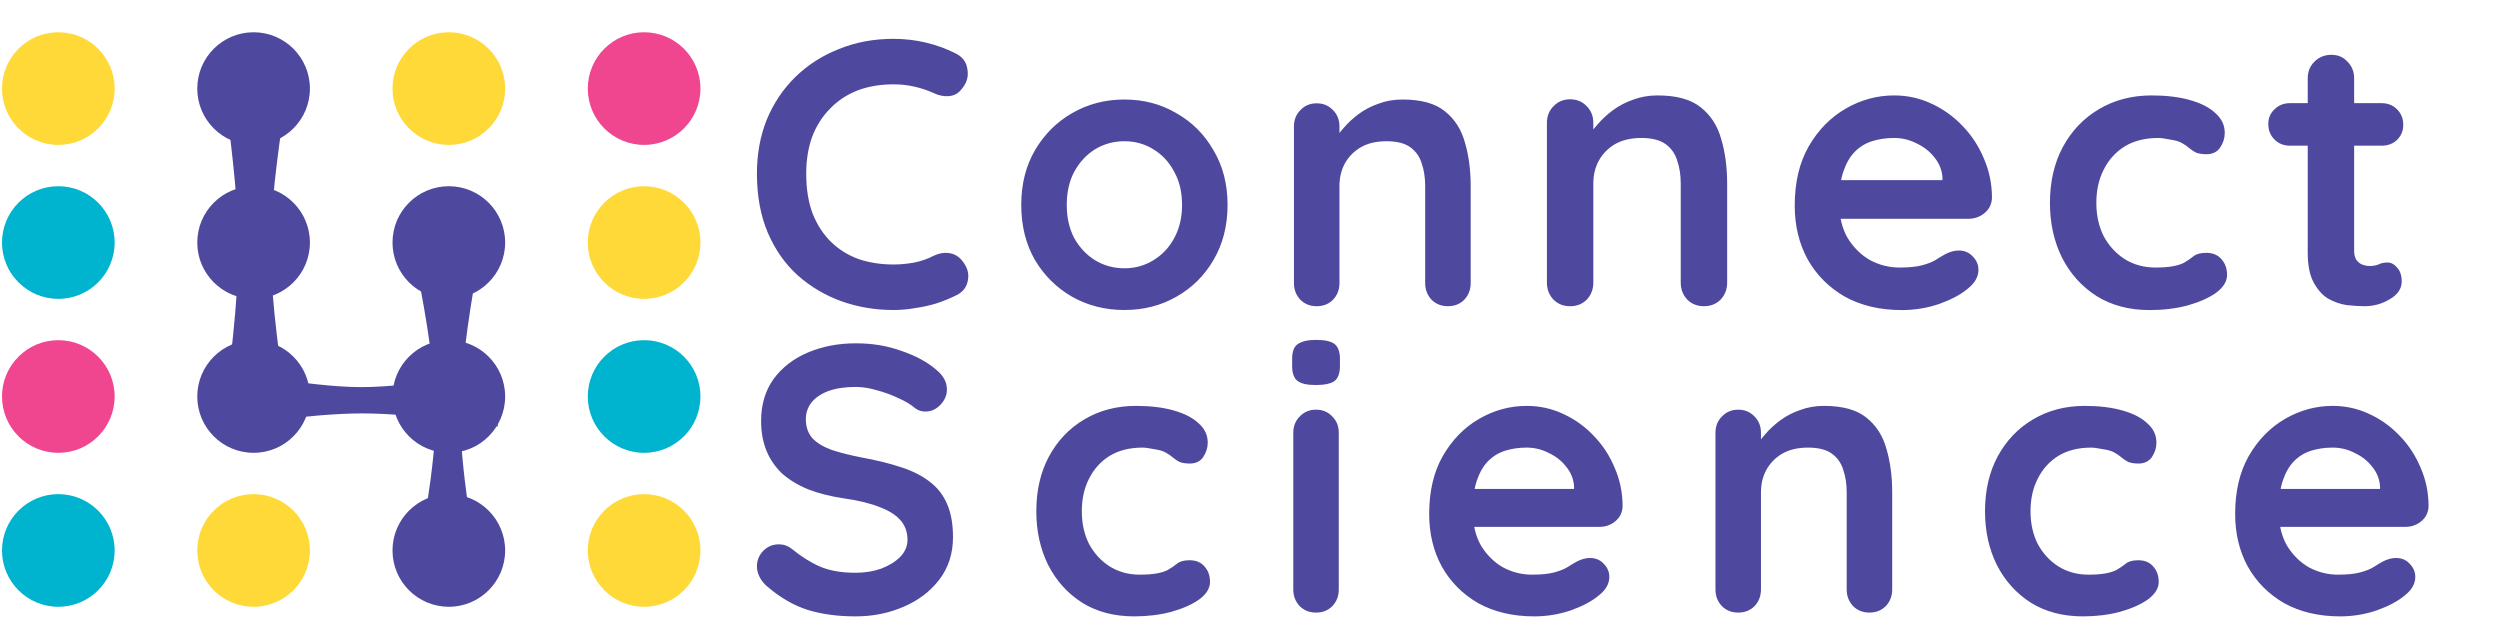 <svg width="408" height="101" viewBox="0 0 408 101" fill="none" xmlns="http://www.w3.org/2000/svg">
<path d="M156.024 8.751C157.097 9.288 157.716 10.133 157.881 11.289C158.088 12.444 157.799 13.496 157.015 14.446C156.478 15.188 155.777 15.601 154.91 15.684C154.085 15.766 153.239 15.601 152.372 15.188C151.382 14.734 150.33 14.384 149.216 14.136C148.143 13.889 147.008 13.765 145.811 13.765C143.583 13.765 141.582 14.116 139.808 14.817C138.074 15.518 136.589 16.529 135.351 17.85C134.113 19.129 133.164 20.656 132.504 22.43C131.885 24.204 131.575 26.165 131.575 28.31C131.575 30.827 131.926 33.014 132.628 34.871C133.37 36.728 134.381 38.276 135.661 39.514C136.94 40.751 138.446 41.68 140.179 42.299C141.912 42.877 143.79 43.165 145.811 43.165C146.926 43.165 148.04 43.062 149.154 42.856C150.268 42.65 151.341 42.278 152.372 41.742C153.239 41.329 154.085 41.185 154.91 41.308C155.777 41.432 156.499 41.865 157.077 42.608C157.902 43.64 158.191 44.713 157.943 45.827C157.737 46.9 157.118 47.684 156.086 48.179C155.013 48.715 153.899 49.169 152.744 49.541C151.63 49.871 150.495 50.118 149.34 50.283C148.184 50.49 147.008 50.593 145.811 50.593C142.84 50.593 140.014 50.118 137.332 49.169C134.691 48.22 132.318 46.817 130.214 44.96C128.151 43.103 126.521 40.793 125.324 38.028C124.127 35.222 123.529 31.983 123.529 28.31C123.529 25.133 124.065 22.203 125.138 19.521C126.252 16.839 127.8 14.528 129.78 12.589C131.802 10.608 134.175 9.081 136.898 8.008C139.622 6.894 142.593 6.337 145.811 6.337C147.627 6.337 149.401 6.544 151.135 6.956C152.868 7.369 154.498 7.967 156.024 8.751ZM200.339 33.448C200.339 36.831 199.576 39.823 198.049 42.423C196.563 44.981 194.541 46.982 191.983 48.426C189.466 49.871 186.639 50.593 183.503 50.593C180.367 50.593 177.52 49.871 174.962 48.426C172.444 46.982 170.423 44.981 168.896 42.423C167.41 39.823 166.668 36.831 166.668 33.448C166.668 30.064 167.41 27.093 168.896 24.535C170.423 21.935 172.444 19.913 174.962 18.469C177.52 16.983 180.367 16.241 183.503 16.241C186.639 16.241 189.466 16.983 191.983 18.469C194.541 19.913 196.563 21.935 198.049 24.535C199.576 27.093 200.339 30.064 200.339 33.448ZM192.911 33.448C192.911 31.343 192.478 29.528 191.612 28.001C190.786 26.433 189.652 25.215 188.207 24.349C186.804 23.482 185.236 23.049 183.503 23.049C181.77 23.049 180.181 23.482 178.737 24.349C177.334 25.215 176.2 26.433 175.333 28.001C174.508 29.528 174.095 31.343 174.095 33.448C174.095 35.511 174.508 37.327 175.333 38.895C176.2 40.421 177.334 41.618 178.737 42.484C180.181 43.351 181.77 43.784 183.503 43.784C185.236 43.784 186.804 43.351 188.207 42.484C189.652 41.618 190.786 40.421 191.612 38.895C192.478 37.327 192.911 35.511 192.911 33.448ZM228.874 16.241C231.928 16.241 234.239 16.88 235.807 18.159C237.416 19.439 238.51 21.151 239.087 23.297C239.706 25.401 240.016 27.753 240.016 30.353V46.198C240.016 47.271 239.665 48.179 238.963 48.922C238.262 49.623 237.375 49.974 236.302 49.974C235.229 49.974 234.342 49.623 233.64 48.922C232.939 48.179 232.588 47.271 232.588 46.198V30.353C232.588 28.991 232.402 27.774 232.031 26.701C231.701 25.587 231.082 24.7 230.174 24.04C229.266 23.379 227.967 23.049 226.275 23.049C224.624 23.049 223.221 23.379 222.066 24.04C220.952 24.7 220.085 25.587 219.466 26.701C218.889 27.774 218.6 28.991 218.6 30.353V46.198C218.6 47.271 218.249 48.179 217.547 48.922C216.846 49.623 215.959 49.974 214.886 49.974C213.813 49.974 212.926 49.623 212.224 48.922C211.523 48.179 211.172 47.271 211.172 46.198V20.635C211.172 19.562 211.523 18.675 212.224 17.974C212.926 17.231 213.813 16.86 214.886 16.86C215.959 16.86 216.846 17.231 217.547 17.974C218.249 18.675 218.6 19.562 218.6 20.635V23.297L217.671 23.111C218.043 22.41 218.579 21.667 219.281 20.883C219.982 20.058 220.807 19.294 221.756 18.593C222.705 17.891 223.778 17.334 224.975 16.921C226.172 16.468 227.471 16.241 228.874 16.241ZM270.509 15.573C273.623 15.573 275.979 16.225 277.579 17.529C279.22 18.834 280.335 20.58 280.924 22.768C281.555 24.915 281.871 27.313 281.871 29.964V46.123C281.871 47.218 281.513 48.143 280.798 48.901C280.082 49.616 279.178 49.974 278.084 49.974C276.989 49.974 276.085 49.616 275.369 48.901C274.654 48.143 274.296 47.218 274.296 46.123V29.964C274.296 28.576 274.107 27.334 273.728 26.24C273.392 25.104 272.76 24.199 271.835 23.526C270.909 22.853 269.583 22.516 267.858 22.516C266.175 22.516 264.744 22.853 263.566 23.526C262.429 24.199 261.546 25.104 260.914 26.24C260.325 27.334 260.031 28.576 260.031 29.964V46.123C260.031 47.218 259.673 48.143 258.958 48.901C258.242 49.616 257.338 49.974 256.243 49.974C255.149 49.974 254.245 49.616 253.529 48.901C252.814 48.143 252.456 47.218 252.456 46.123V20.054C252.456 18.96 252.814 18.055 253.529 17.34C254.245 16.582 255.149 16.204 256.243 16.204C257.338 16.204 258.242 16.582 258.958 17.34C259.673 18.055 260.031 18.96 260.031 20.054V22.768L259.084 22.579C259.463 21.864 260.01 21.106 260.725 20.307C261.44 19.465 262.282 18.687 263.25 17.971C264.218 17.256 265.312 16.688 266.532 16.267C267.753 15.804 269.078 15.573 270.509 15.573ZM310.383 50.605C306.806 50.605 303.692 49.869 301.041 48.396C298.432 46.881 296.412 44.84 294.981 42.273C293.593 39.706 292.898 36.803 292.898 33.562C292.898 29.775 293.656 26.556 295.171 23.905C296.728 21.212 298.748 19.149 301.23 17.719C303.713 16.288 306.343 15.573 309.121 15.573C311.267 15.573 313.287 16.014 315.18 16.898C317.116 17.782 318.82 19.002 320.293 20.559C321.766 22.074 322.923 23.841 323.765 25.861C324.649 27.881 325.09 30.027 325.09 32.3C325.048 33.31 324.649 34.13 323.891 34.762C323.134 35.393 322.25 35.708 321.24 35.708H297.128L295.234 29.396H318.4L317.011 30.659V28.954C316.927 27.734 316.485 26.64 315.685 25.672C314.928 24.704 313.96 23.947 312.782 23.4C311.646 22.811 310.425 22.516 309.121 22.516C307.858 22.516 306.68 22.684 305.586 23.021C304.492 23.358 303.545 23.926 302.745 24.725C301.946 25.525 301.315 26.598 300.852 27.944C300.389 29.291 300.157 30.995 300.157 33.057C300.157 35.33 300.62 37.265 301.546 38.864C302.514 40.422 303.734 41.621 305.207 42.462C306.722 43.262 308.321 43.662 310.004 43.662C311.561 43.662 312.803 43.535 313.729 43.283C314.654 43.031 315.391 42.736 315.938 42.399C316.527 42.021 317.053 41.705 317.516 41.453C318.273 41.074 318.989 40.884 319.662 40.884C320.588 40.884 321.345 41.2 321.934 41.831C322.566 42.462 322.881 43.199 322.881 44.04C322.881 45.177 322.292 46.208 321.114 47.133C320.02 48.059 318.484 48.88 316.506 49.595C314.528 50.268 312.487 50.605 310.383 50.605ZM351.15 15.573C353.548 15.573 355.631 15.825 357.399 16.33C359.208 16.835 360.597 17.55 361.565 18.476C362.575 19.36 363.08 20.433 363.08 21.695C363.08 22.537 362.827 23.337 362.322 24.094C361.817 24.809 361.081 25.167 360.113 25.167C359.44 25.167 358.872 25.083 358.409 24.915C357.988 24.704 357.609 24.452 357.273 24.157C356.936 23.863 356.536 23.589 356.073 23.337C355.652 23.084 355 22.895 354.117 22.768C353.275 22.6 352.644 22.516 352.223 22.516C350.077 22.516 348.246 22.979 346.731 23.905C345.258 24.83 344.122 26.093 343.323 27.692C342.523 29.249 342.123 31.058 342.123 33.12C342.123 35.14 342.523 36.95 343.323 38.549C344.164 40.106 345.301 41.347 346.731 42.273C348.204 43.199 349.887 43.662 351.781 43.662C352.833 43.662 353.738 43.599 354.495 43.472C355.253 43.346 355.884 43.157 356.389 42.904C356.978 42.568 357.504 42.21 357.967 41.831C358.43 41.453 359.124 41.263 360.05 41.263C361.144 41.263 361.986 41.621 362.575 42.336C363.164 43.01 363.459 43.851 363.459 44.861C363.459 45.913 362.869 46.881 361.691 47.765C360.513 48.606 358.956 49.301 357.02 49.848C355.126 50.353 353.064 50.605 350.834 50.605C347.51 50.605 344.627 49.848 342.187 48.333C339.746 46.776 337.852 44.672 336.506 42.021C335.201 39.369 334.549 36.403 334.549 33.12C334.549 29.67 335.243 26.64 336.632 24.031C338.063 21.38 340.019 19.318 342.502 17.845C345.027 16.33 347.91 15.573 351.15 15.573ZM373.718 16.835H388.678C389.688 16.835 390.529 17.172 391.202 17.845C391.876 18.518 392.212 19.36 392.212 20.37C392.212 21.338 391.876 22.158 391.202 22.832C390.529 23.463 389.688 23.778 388.678 23.778H373.718C372.708 23.778 371.866 23.442 371.193 22.768C370.52 22.095 370.183 21.253 370.183 20.244C370.183 19.276 370.52 18.476 371.193 17.845C371.866 17.172 372.708 16.835 373.718 16.835ZM380.472 8.945C381.566 8.945 382.45 9.324 383.123 10.081C383.838 10.796 384.196 11.701 384.196 12.795V40.884C384.196 41.474 384.301 41.957 384.512 42.336C384.764 42.715 385.08 42.988 385.458 43.157C385.879 43.325 386.321 43.409 386.784 43.409C387.289 43.409 387.752 43.325 388.173 43.157C388.593 42.946 389.077 42.841 389.624 42.841C390.214 42.841 390.74 43.115 391.202 43.662C391.707 44.209 391.96 44.966 391.96 45.934C391.96 47.112 391.308 48.08 390.003 48.838C388.741 49.595 387.373 49.974 385.9 49.974C385.017 49.974 384.028 49.911 382.934 49.785C381.881 49.616 380.872 49.258 379.904 48.711C378.978 48.122 378.199 47.239 377.568 46.06C376.937 44.882 376.621 43.262 376.621 41.2V12.795C376.621 11.701 376.979 10.796 377.694 10.081C378.452 9.324 379.378 8.945 380.472 8.945ZM139.622 100.593C136.733 100.593 134.134 100.242 131.823 99.541C129.512 98.798 127.305 97.519 125.2 95.703C124.664 95.249 124.251 94.733 123.962 94.156C123.673 93.578 123.529 93 123.529 92.423C123.529 91.474 123.859 90.648 124.519 89.947C125.221 89.204 126.087 88.833 127.119 88.833C127.903 88.833 128.604 89.08 129.223 89.575C130.791 90.855 132.339 91.824 133.866 92.484C135.434 93.145 137.352 93.475 139.622 93.475C141.149 93.475 142.552 93.248 143.831 92.794C145.11 92.299 146.142 91.659 146.926 90.875C147.71 90.05 148.102 89.121 148.102 88.09C148.102 86.852 147.73 85.8 146.988 84.933C146.245 84.067 145.11 83.344 143.583 82.767C142.056 82.148 140.117 81.673 137.765 81.343C135.537 81.013 133.577 80.518 131.885 79.858C130.193 79.156 128.769 78.29 127.614 77.258C126.5 76.185 125.654 74.947 125.076 73.544C124.499 72.1 124.21 70.491 124.21 68.716C124.21 66.034 124.891 63.744 126.252 61.846C127.655 59.948 129.533 58.504 131.885 57.513C134.237 56.523 136.837 56.028 139.684 56.028C142.366 56.028 144.842 56.44 147.111 57.266C149.422 58.05 151.3 59.061 152.744 60.299C153.94 61.248 154.539 62.341 154.539 63.579C154.539 64.487 154.188 65.312 153.487 66.055C152.785 66.798 151.96 67.169 151.011 67.169C150.392 67.169 149.835 66.983 149.34 66.612C148.679 66.034 147.792 65.498 146.678 65.003C145.564 64.466 144.388 64.033 143.15 63.703C141.912 63.331 140.757 63.146 139.684 63.146C137.909 63.146 136.403 63.373 135.165 63.827C133.969 64.281 133.061 64.9 132.442 65.683C131.823 66.468 131.514 67.375 131.514 68.407C131.514 69.645 131.864 70.677 132.566 71.502C133.309 72.286 134.361 72.925 135.722 73.421C137.084 73.874 138.714 74.287 140.612 74.658C143.088 75.112 145.254 75.649 147.111 76.268C149.009 76.887 150.577 77.691 151.815 78.682C153.053 79.631 153.982 80.848 154.601 82.334C155.22 83.778 155.529 85.552 155.529 87.657C155.529 90.339 154.786 92.65 153.301 94.589C151.815 96.528 149.855 98.014 147.421 99.045C145.027 100.077 142.428 100.593 139.622 100.593ZM185.405 66.241C187.757 66.241 189.8 66.488 191.533 66.983C193.307 67.478 194.669 68.18 195.618 69.088C196.608 69.954 197.103 71.007 197.103 72.245C197.103 73.07 196.856 73.854 196.361 74.597C195.865 75.298 195.143 75.649 194.194 75.649C193.534 75.649 192.977 75.566 192.523 75.401C192.11 75.195 191.739 74.947 191.409 74.658C191.079 74.37 190.687 74.101 190.233 73.854C189.82 73.606 189.181 73.421 188.314 73.297C187.489 73.132 186.87 73.049 186.457 73.049C184.353 73.049 182.558 73.503 181.072 74.411C179.628 75.319 178.514 76.557 177.73 78.125C176.946 79.651 176.554 81.426 176.554 83.448C176.554 85.428 176.946 87.203 177.73 88.771C178.555 90.297 179.669 91.515 181.072 92.423C182.517 93.33 184.167 93.784 186.024 93.784C187.056 93.784 187.943 93.722 188.686 93.599C189.428 93.475 190.047 93.289 190.542 93.041C191.12 92.711 191.636 92.361 192.09 91.989C192.544 91.618 193.225 91.432 194.132 91.432C195.205 91.432 196.031 91.783 196.608 92.484C197.186 93.145 197.475 93.97 197.475 94.96C197.475 95.992 196.897 96.941 195.742 97.808C194.586 98.633 193.06 99.314 191.161 99.85C189.305 100.345 187.283 100.593 185.096 100.593C181.836 100.593 179.009 99.85 176.616 98.365C174.223 96.838 172.366 94.775 171.045 92.175C169.766 89.575 169.126 86.666 169.126 83.448C169.126 80.064 169.807 77.093 171.169 74.535C172.572 71.935 174.491 69.913 176.925 68.469C179.401 66.983 182.228 66.241 185.405 66.241ZM218.49 96.198C218.49 97.271 218.14 98.179 217.438 98.922C216.737 99.623 215.85 99.974 214.777 99.974C213.704 99.974 212.817 99.623 212.115 98.922C211.414 98.179 211.063 97.271 211.063 96.198V70.635C211.063 69.562 211.414 68.675 212.115 67.974C212.817 67.231 213.704 66.859 214.777 66.859C215.85 66.859 216.737 67.231 217.438 67.974C218.14 68.675 218.49 69.562 218.49 70.635V96.198ZM214.715 62.836C213.312 62.836 212.321 62.609 211.744 62.155C211.166 61.702 210.877 60.897 210.877 59.742V58.566C210.877 57.369 211.187 56.564 211.806 56.151C212.466 55.698 213.456 55.471 214.777 55.471C216.221 55.471 217.232 55.698 217.81 56.151C218.387 56.605 218.676 57.41 218.676 58.566V59.742C218.676 60.938 218.367 61.763 217.748 62.217C217.129 62.63 216.118 62.836 214.715 62.836ZM250.387 100.593C246.88 100.593 243.826 99.871 241.227 98.427C238.668 96.941 236.687 94.94 235.285 92.423C233.923 89.906 233.242 87.058 233.242 83.881C233.242 80.167 233.985 77.01 235.47 74.411C236.997 71.77 238.978 69.748 241.412 68.345C243.847 66.942 246.426 66.241 249.149 66.241C251.254 66.241 253.234 66.674 255.091 67.54C256.989 68.407 258.661 69.604 260.105 71.13C261.549 72.616 262.684 74.349 263.509 76.33C264.376 78.31 264.809 80.415 264.809 82.643C264.768 83.633 264.376 84.438 263.633 85.057C262.89 85.676 262.024 85.985 261.033 85.985H237.389L235.532 79.796H258.248L256.886 81.034V79.362C256.804 78.166 256.37 77.093 255.586 76.144C254.844 75.195 253.895 74.452 252.739 73.916C251.625 73.338 250.428 73.049 249.149 73.049C247.911 73.049 246.756 73.214 245.683 73.544C244.61 73.874 243.682 74.431 242.898 75.216C242.114 75.999 241.495 77.052 241.041 78.372C240.587 79.693 240.36 81.364 240.36 83.386C240.36 85.614 240.814 87.512 241.722 89.08C242.671 90.607 243.867 91.783 245.312 92.608C246.797 93.392 248.365 93.784 250.016 93.784C251.543 93.784 252.76 93.66 253.668 93.413C254.575 93.165 255.298 92.876 255.834 92.546C256.412 92.175 256.927 91.865 257.381 91.618C258.124 91.246 258.826 91.061 259.486 91.061C260.394 91.061 261.136 91.37 261.714 91.989C262.333 92.608 262.643 93.33 262.643 94.156C262.643 95.27 262.065 96.281 260.909 97.189C259.837 98.096 258.33 98.901 256.391 99.603C254.452 100.263 252.45 100.593 250.387 100.593ZM297.666 66.241C300.72 66.241 303.03 66.88 304.598 68.159C306.208 69.439 307.301 71.151 307.879 73.297C308.498 75.401 308.807 77.753 308.807 80.353V96.198C308.807 97.271 308.457 98.179 307.755 98.922C307.054 99.623 306.166 99.974 305.093 99.974C304.021 99.974 303.133 99.623 302.432 98.922C301.73 98.179 301.38 97.271 301.38 96.198V80.353C301.38 78.991 301.194 77.774 300.823 76.701C300.493 75.587 299.874 74.7 298.966 74.04C298.058 73.379 296.758 73.049 295.066 73.049C293.416 73.049 292.013 73.379 290.857 74.04C289.743 74.7 288.877 75.587 288.258 76.701C287.68 77.774 287.391 78.991 287.391 80.353V96.198C287.391 97.271 287.041 98.179 286.339 98.922C285.638 99.623 284.75 99.974 283.677 99.974C282.605 99.974 281.717 99.623 281.016 98.922C280.314 98.179 279.964 97.271 279.964 96.198V70.635C279.964 69.562 280.314 68.675 281.016 67.974C281.717 67.231 282.605 66.859 283.677 66.859C284.75 66.859 285.638 67.231 286.339 67.974C287.041 68.675 287.391 69.562 287.391 70.635V73.297L286.463 73.111C286.834 72.409 287.371 71.667 288.072 70.883C288.774 70.058 289.599 69.294 290.548 68.593C291.497 67.891 292.57 67.334 293.767 66.921C294.963 66.468 296.263 66.241 297.666 66.241ZM340.232 66.241C342.584 66.241 344.627 66.488 346.36 66.983C348.134 67.478 349.496 68.18 350.445 69.088C351.435 69.954 351.93 71.007 351.93 72.245C351.93 73.07 351.683 73.854 351.188 74.597C350.692 75.298 349.97 75.649 349.021 75.649C348.361 75.649 347.804 75.566 347.35 75.401C346.937 75.195 346.566 74.947 346.236 74.658C345.906 74.37 345.514 74.101 345.06 73.854C344.647 73.606 344.008 73.421 343.141 73.297C342.316 73.132 341.697 73.049 341.284 73.049C339.18 73.049 337.385 73.503 335.899 74.411C334.455 75.319 333.341 76.557 332.557 78.125C331.773 79.651 331.381 81.426 331.381 83.448C331.381 85.428 331.773 87.203 332.557 88.771C333.382 90.297 334.496 91.515 335.899 92.423C337.344 93.33 338.994 93.784 340.851 93.784C341.883 93.784 342.77 93.722 343.513 93.599C344.255 93.475 344.874 93.289 345.369 93.041C345.947 92.711 346.463 92.361 346.917 91.989C347.371 91.618 348.052 91.432 348.959 91.432C350.032 91.432 350.857 91.783 351.435 92.484C352.013 93.145 352.302 93.97 352.302 94.96C352.302 95.992 351.724 96.941 350.569 97.808C349.413 98.633 347.886 99.314 345.988 99.85C344.131 100.345 342.11 100.593 339.923 100.593C336.663 100.593 333.836 99.85 331.443 98.365C329.049 96.838 327.193 94.775 325.872 92.175C324.593 89.575 323.953 86.666 323.953 83.448C323.953 80.064 324.634 77.093 325.996 74.535C327.399 71.935 329.318 69.913 331.752 68.469C334.228 66.983 337.055 66.241 340.232 66.241ZM381.921 100.593C378.413 100.593 375.36 99.871 372.76 98.427C370.202 96.941 368.221 94.94 366.818 92.423C365.457 89.906 364.776 87.058 364.776 83.881C364.776 80.167 365.518 77.01 367.004 74.411C368.531 71.77 370.511 69.748 372.946 68.345C375.381 66.942 377.96 66.241 380.683 66.241C382.787 66.241 384.768 66.674 386.625 67.54C388.523 68.407 390.194 69.604 391.639 71.13C393.083 72.616 394.218 74.349 395.043 76.33C395.909 78.31 396.343 80.415 396.343 82.643C396.301 83.633 395.909 84.438 395.167 85.057C394.424 85.676 393.557 85.985 392.567 85.985H368.923L367.066 79.796H389.782L388.42 81.034V79.362C388.337 78.166 387.904 77.093 387.12 76.144C386.377 75.195 385.428 74.452 384.273 73.916C383.159 73.338 381.962 73.049 380.683 73.049C379.445 73.049 378.29 73.214 377.217 73.544C376.144 73.874 375.215 74.431 374.431 75.216C373.647 75.999 373.028 77.052 372.575 78.372C372.121 79.693 371.894 81.364 371.894 83.386C371.894 85.614 372.348 87.512 373.255 89.08C374.205 90.607 375.401 91.783 376.845 92.608C378.331 93.392 379.899 93.784 381.55 93.784C383.076 93.784 384.294 93.66 385.201 93.413C386.109 93.165 386.831 92.876 387.368 92.546C387.945 92.175 388.461 91.865 388.915 91.618C389.658 91.246 390.359 91.061 391.02 91.061C391.927 91.061 392.67 91.37 393.248 91.989C393.867 92.608 394.176 93.33 394.176 94.156C394.176 95.27 393.599 96.281 392.443 97.189C391.37 98.096 389.864 98.901 387.925 99.603C385.985 100.263 383.984 100.593 381.921 100.593Z" fill="#4E499E"/>
<circle cx="9.518" cy="14.456" r="9.192" fill="#FFD938"/>
<circle cx="9.518" cy="39.582" r="9.192" fill="#00B3CF"/>
<circle cx="9.518" cy="64.708" r="9.192" fill="#F0468F"/>
<circle cx="9.518" cy="89.834" r="9.192" fill="#00B3CF"/>
<circle cx="41.386" cy="14.456" r="9.192" fill="#4E499E"/>
<circle cx="41.386" cy="39.582" r="9.192" fill="#4E499E"/>
<circle cx="41.386" cy="64.708" r="9.192" fill="#4E499E"/>
<circle cx="41.386" cy="89.834" r="9.192" fill="#FFD938"/>
<circle cx="73.249" cy="14.456" r="9.192" fill="#FFD938"/>
<circle cx="73.249" cy="39.582" r="9.192" fill="#4E499E"/>
<circle cx="73.249" cy="64.708" r="9.192" fill="#4E499E"/>
<circle cx="73.249" cy="89.834" r="9.192" fill="#4E499E"/>
<circle cx="105.12" cy="14.456" r="9.192" fill="#F0468F"/>
<circle cx="105.12" cy="39.582" r="9.192" fill="#FFD938"/>
<circle cx="105.12" cy="64.708" r="9.192" fill="#00B3CF"/>
<circle cx="105.12" cy="89.834" r="9.192" fill="#FFD938"/>
<path d="M37.094 18.745H46.287C46.287 18.745 44.208 31.589 44.142 39.888C44.069 48.901 46.287 62.869 46.287 62.869H37.094C37.094 62.869 38.995 48.891 38.933 39.888C38.875 31.6 37.094 18.745 37.094 18.745Z" fill="#4E499E"/>
<path d="M81.217 60.418L81.217 69.611C81.217 69.611 67.812 67.466 59.155 67.466C50.499 67.466 37.093 69.611 37.093 69.611L37.093 60.418C37.093 60.418 50.285 63.147 58.849 63.176C67.65 63.206 81.217 60.418 81.217 60.418Z" fill="#4E499E"/>
<path d="M68.351 45.71H77.544C77.544 45.71 75.118 58.916 75.093 67.466C75.066 76.253 77.544 89.834 77.544 89.834H68.351C68.351 89.834 71.139 76.267 71.109 67.466C71.08 58.902 68.351 45.71 68.351 45.71Z" fill="#4E499E"/>
</svg>

